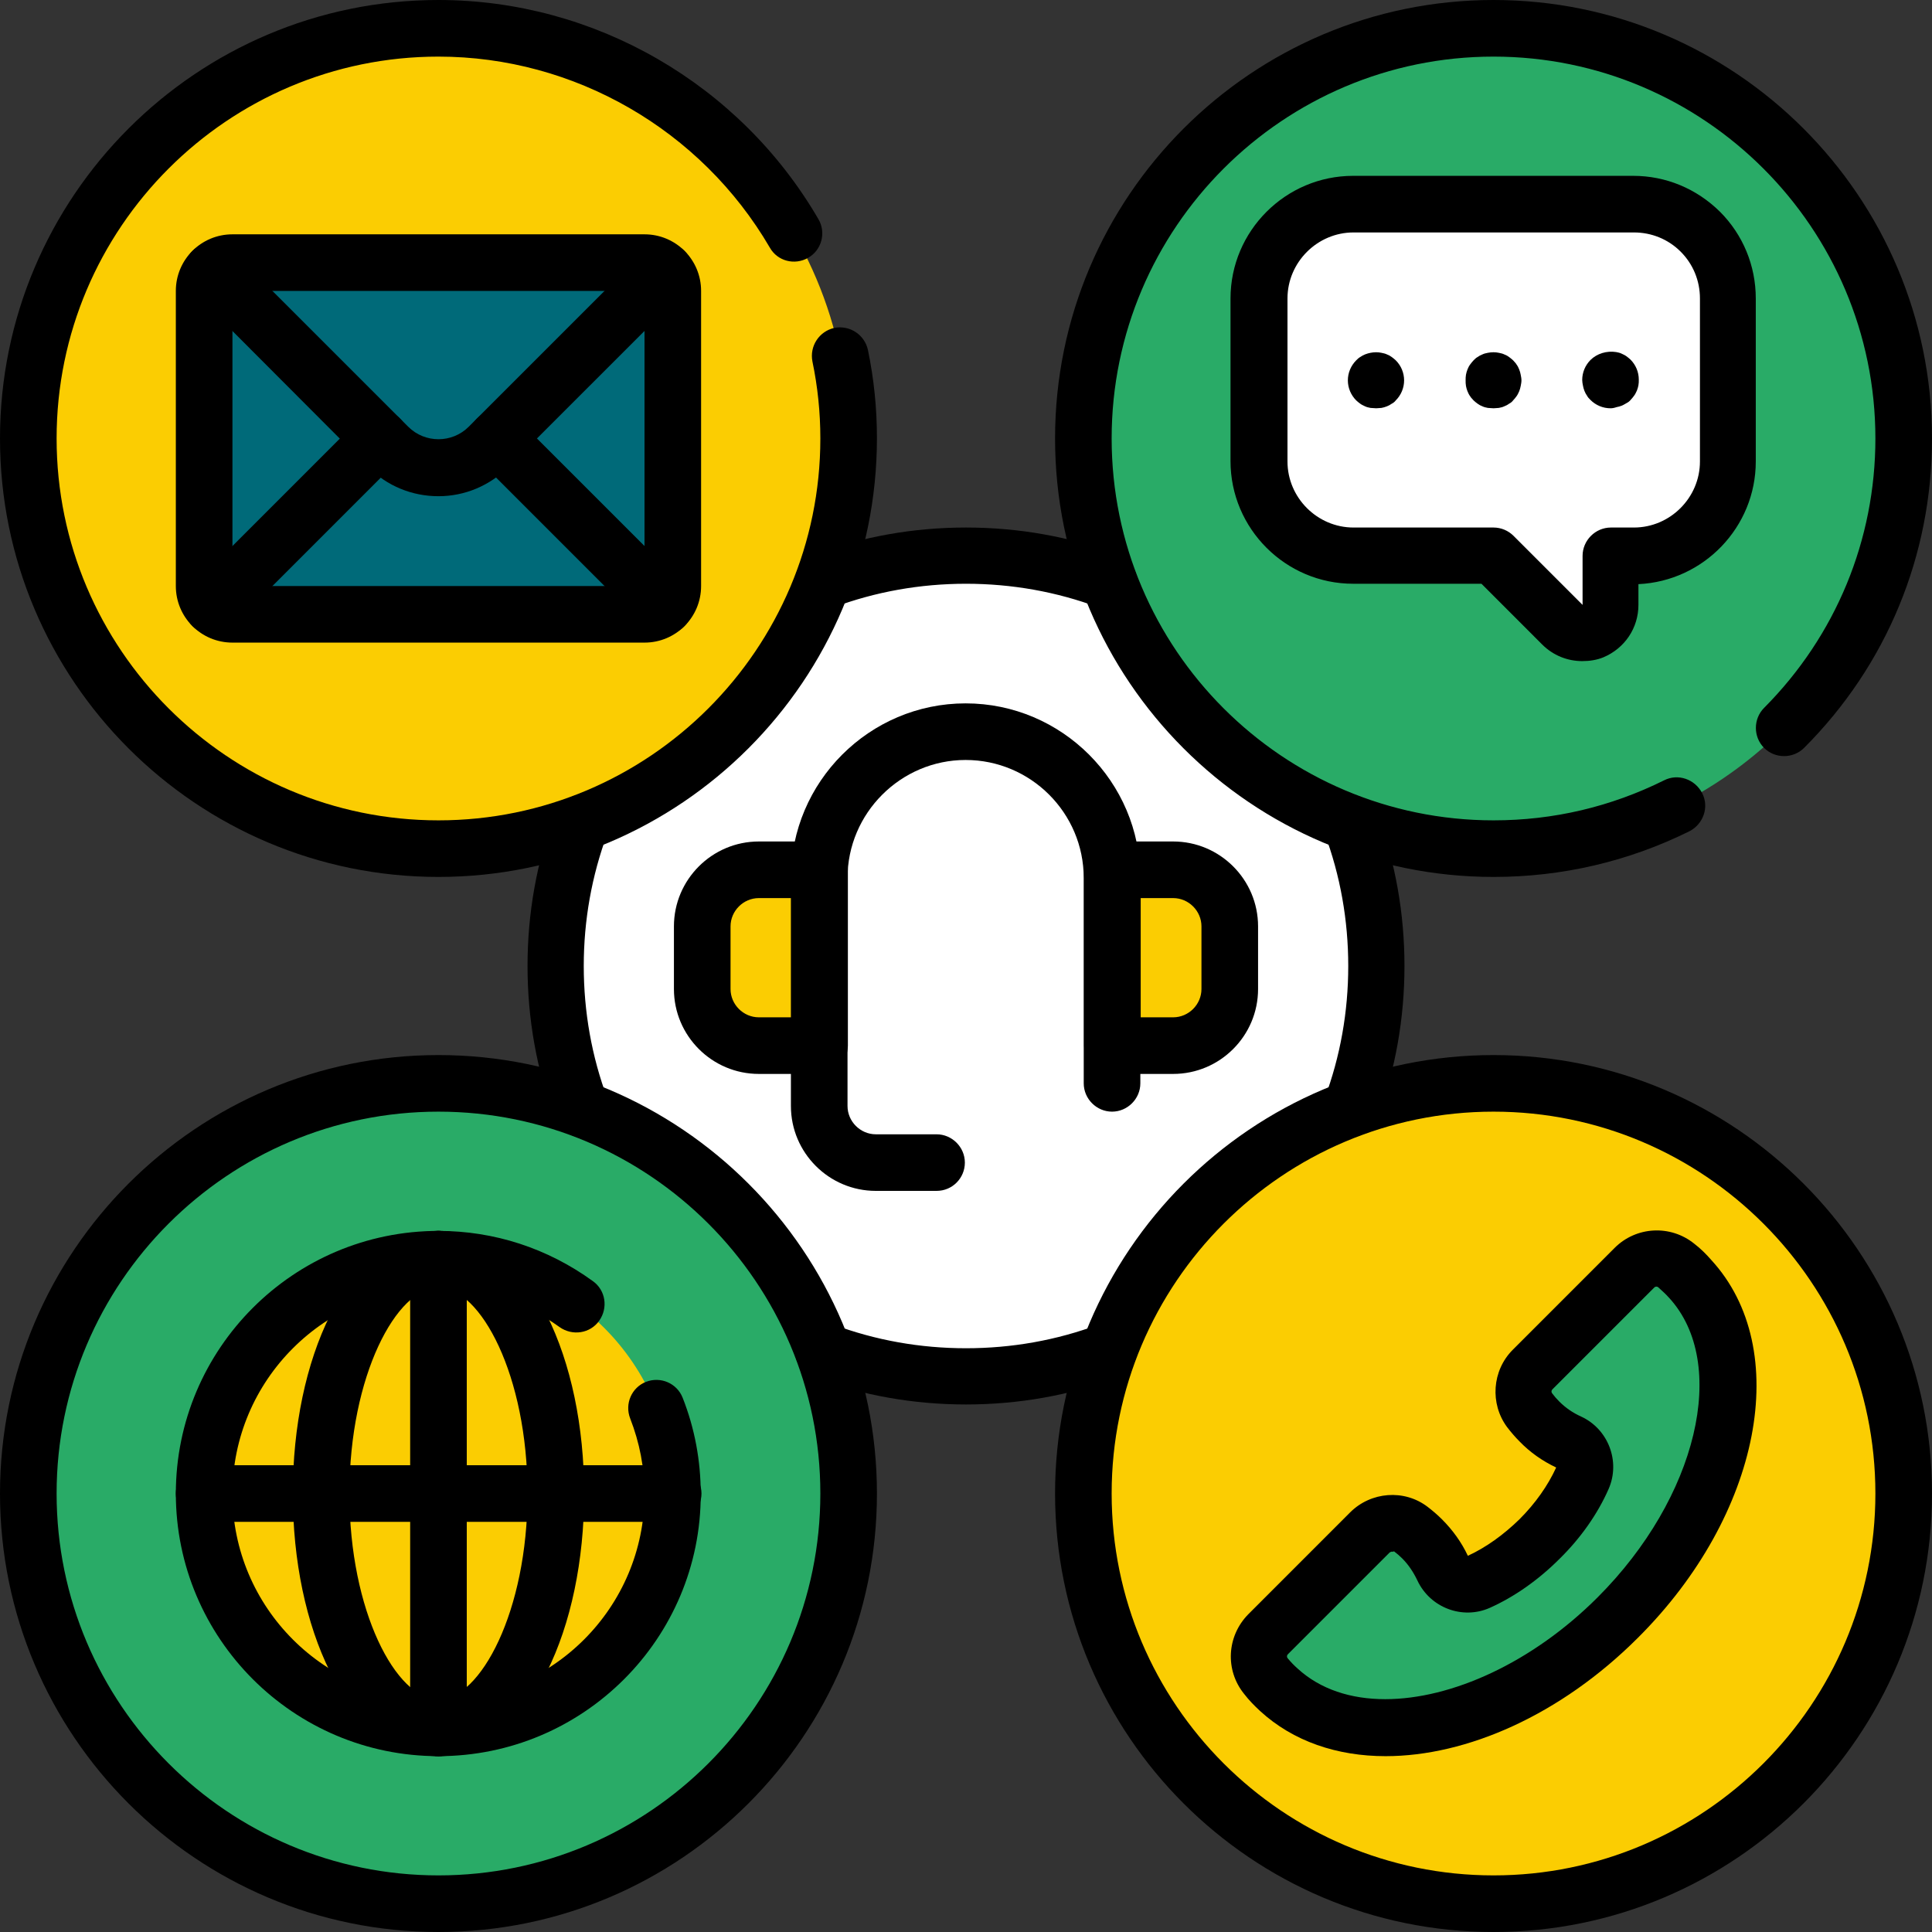 <svg width="80" height="80" viewBox="0 0 80 80" fill="none" xmlns="http://www.w3.org/2000/svg">
<rect x="0" y="0" width="80" height="80" fill="#333333" stroke="none"/>
<g clip-path="url(#clip0_157_2033)">
<path d="M40 56.984C49.38 56.984 56.984 49.38 56.984 40C56.984 30.62 49.38 23.016 40 23.016C30.62 23.016 23.016 30.62 23.016 40C23.016 49.38 30.62 56.984 40 56.984Z" fill="white"/>
<path d="M18.156 35.141C27.537 35.141 35.141 27.537 35.141 18.156C35.141 8.776 27.537 1.172 18.156 1.172C8.776 1.172 1.172 8.776 1.172 18.156C1.172 27.537 8.776 35.141 18.156 35.141Z" fill="#FBCD02"/>
<path d="M61.844 35.141C71.224 35.141 78.828 27.537 78.828 18.156C78.828 8.776 71.224 1.172 61.844 1.172C52.464 1.172 44.859 8.776 44.859 18.156C44.859 27.537 52.464 35.141 61.844 35.141Z" fill="#29AB67"/>
<path d="M67.641 8.453H56.047C53.891 8.453 52.141 10.203 52.141 12.359V19.109C52.141 21.266 53.891 23.016 56.047 23.016H61.844L64.703 25.875C65.438 26.609 66.703 26.094 66.703 25.047V23.016H67.656C69.812 23.016 71.562 21.266 71.562 19.109V12.359C71.547 10.203 69.797 8.453 67.641 8.453Z" fill="white"/>
<path d="M61.844 78.828C71.224 78.828 78.828 71.224 78.828 61.844C78.828 52.464 71.224 44.859 61.844 44.859C52.464 44.859 44.859 52.464 44.859 61.844C44.859 71.224 52.464 78.828 61.844 78.828Z" fill="#FBCD02"/>
<path d="M69.984 52.969C69.812 52.781 69.625 52.594 69.406 52.422C68.891 52 68.141 52.047 67.688 52.516L63.469 56.734C63.016 57.188 62.953 57.906 63.344 58.422C63.469 58.594 63.609 58.75 63.75 58.891C64.125 59.266 64.547 59.547 64.984 59.75C65.531 60 65.781 60.656 65.547 61.203C65.156 62.062 64.547 62.953 63.75 63.75C62.953 64.547 62.062 65.156 61.203 65.547C60.656 65.797 60 65.547 59.75 64.984C59.547 64.531 59.25 64.109 58.891 63.75C58.734 63.594 58.578 63.469 58.422 63.344C57.906 62.969 57.188 63.016 56.734 63.469L52.516 67.688C52.047 68.156 52.016 68.906 52.422 69.406C52.594 69.625 52.781 69.812 52.969 69.984C56.156 72.922 62.375 71.609 67 66.984C71.609 62.375 72.922 56.156 69.984 52.969Z" fill="#29AB67"/>
<path d="M18.156 78.828C27.537 78.828 35.141 71.224 35.141 61.844C35.141 52.464 27.537 44.859 18.156 44.859C8.776 44.859 1.172 52.464 1.172 61.844C1.172 71.224 8.776 78.828 18.156 78.828Z" fill="#29AB67"/>
<path d="M18.156 71.547C23.515 71.547 27.859 67.203 27.859 61.844C27.859 56.485 23.515 52.141 18.156 52.141C12.797 52.141 8.453 56.485 8.453 61.844C8.453 67.203 12.797 71.547 18.156 71.547Z" fill="#FBCD02"/>
<path d="M33.938 43.297H31.422C30.125 43.297 29.078 42.25 29.078 40.953V38.359C29.078 37.062 30.125 36.016 31.422 36.016H33.938V43.297Z" fill="#FBCD02"/>
<path d="M46.062 43.297H48.578C49.875 43.297 50.922 42.25 50.922 40.953V38.359C50.922 37.062 49.875 36.016 48.578 36.016H46.062V43.297Z" fill="#FBCD02"/>
<path d="M26.688 25.438H9.625C8.984 25.438 8.453 24.906 8.453 24.266V12.047C8.453 11.406 8.984 10.875 9.625 10.875H26.688C27.328 10.875 27.859 11.406 27.859 12.047V24.266C27.859 24.922 27.344 25.438 26.688 25.438Z" fill="#006A79"/>
<path d="M18.156 36.312C8.141 36.312 0 28.172 0 18.156C0 8.141 8.141 0 18.156 0C24.625 0 30.641 3.484 33.891 9.078C34.219 9.641 34.016 10.359 33.469 10.672C32.906 11 32.188 10.812 31.875 10.25C29.031 5.375 23.781 2.344 18.156 2.344C9.438 2.344 2.344 9.438 2.344 18.156C2.344 26.875 9.438 33.969 18.156 33.969C26.875 33.969 33.969 26.875 33.969 18.156C33.969 17.078 33.859 16.016 33.641 14.969C33.516 14.328 33.922 13.719 34.547 13.578C35.188 13.453 35.797 13.859 35.938 14.484C36.188 15.688 36.312 16.906 36.312 18.141C36.312 28.172 28.172 36.312 18.156 36.312Z" fill="black"/>
<path d="M61.844 36.312C51.828 36.312 43.688 28.172 43.688 18.156C43.688 8.141 51.828 0 61.844 0C71.859 0 80 8.141 80 18.156C80 23 78.125 27.547 74.703 30.969C74.25 31.422 73.5 31.422 73.047 30.969C72.594 30.516 72.594 29.766 73.047 29.312C76.016 26.328 77.656 22.359 77.656 18.156C77.656 9.438 70.562 2.344 61.844 2.344C53.125 2.344 46.031 9.438 46.031 18.156C46.031 26.875 53.125 33.969 61.844 33.969C64.328 33.969 66.703 33.406 68.906 32.312C69.484 32.016 70.188 32.266 70.484 32.844C70.781 33.422 70.531 34.125 69.953 34.422C67.422 35.672 64.688 36.312 61.844 36.312Z" fill="black"/>
<path d="M61.844 80C51.828 80 43.688 71.859 43.688 61.844C43.688 51.828 51.828 43.688 61.844 43.688C71.859 43.688 80 51.828 80 61.844C80 71.859 71.859 80 61.844 80ZM61.844 46.031C53.125 46.031 46.031 53.125 46.031 61.844C46.031 70.562 53.125 77.656 61.844 77.656C70.562 77.656 77.656 70.562 77.656 61.844C77.656 53.125 70.562 46.031 61.844 46.031Z" fill="black"/>
<path d="M18.156 80C8.141 80 0 71.859 0 61.844C0 51.828 8.141 43.688 18.156 43.688C28.172 43.688 36.312 51.828 36.312 61.844C36.312 71.859 28.172 80 18.156 80ZM18.156 46.031C9.438 46.031 2.344 53.125 2.344 61.844C2.344 70.562 9.438 77.656 18.156 77.656C26.875 77.656 33.969 70.562 33.969 61.844C33.969 53.125 26.875 46.031 18.156 46.031Z" fill="black"/>
<path d="M18.156 72.719C12.156 72.719 7.281 67.844 7.281 61.844C7.281 55.844 12.156 50.969 18.156 50.969C20.469 50.969 22.672 51.688 24.547 53.047C25.078 53.422 25.188 54.156 24.812 54.688C24.438 55.219 23.703 55.328 23.172 54.953C21.703 53.891 19.969 53.328 18.156 53.328C13.453 53.328 9.625 57.156 9.625 61.859C9.625 66.562 13.453 70.391 18.156 70.391C22.859 70.391 26.688 66.562 26.688 61.859C26.688 60.781 26.484 59.734 26.094 58.734C25.859 58.125 26.156 57.453 26.75 57.219C27.359 56.984 28.031 57.281 28.266 57.875C28.766 59.141 29.016 60.484 29.016 61.859C29.031 67.844 24.156 72.719 18.156 72.719Z" fill="black"/>
<path d="M18.156 72.719C17.516 72.719 16.984 72.188 16.984 71.547C16.984 70.906 17.516 70.375 18.156 70.375C19.891 70.375 21.844 66.719 21.844 61.844C21.844 56.969 19.906 53.312 18.156 53.312C17.516 53.312 16.984 52.781 16.984 52.141C16.984 51.5 17.516 50.969 18.156 50.969C19.922 50.969 21.516 52.203 22.641 54.453C23.641 56.453 24.188 59.062 24.188 61.844C24.188 64.609 23.641 67.234 22.641 69.234C21.516 71.484 19.922 72.719 18.156 72.719Z" fill="black"/>
<path d="M18.156 72.719C16.391 72.719 14.797 71.484 13.672 69.234C12.672 67.234 12.125 64.625 12.125 61.844C12.125 59.062 12.672 56.453 13.672 54.453C14.797 52.203 16.391 50.969 18.156 50.969C18.797 50.969 19.328 51.5 19.328 52.141C19.328 52.781 18.797 53.312 18.156 53.312C16.422 53.312 14.469 56.969 14.469 61.844C14.469 66.719 16.406 70.375 18.156 70.375C18.797 70.375 19.328 70.906 19.328 71.547C19.328 72.188 18.812 72.719 18.156 72.719Z" fill="black"/>
<path d="M38.781 49.312H36.266C34.328 49.312 32.75 47.734 32.75 45.797V36.359C32.75 32.375 36 29.125 39.984 29.125C43.969 29.125 47.219 32.375 47.219 36.359V44.859C47.219 45.5 46.688 46.031 46.047 46.031C45.406 46.031 44.875 45.5 44.875 44.859V36.359C44.875 33.656 42.672 31.469 39.984 31.469C37.297 31.469 35.094 33.672 35.094 36.359V45.797C35.094 46.438 35.625 46.969 36.266 46.969H38.781C39.422 46.969 39.953 47.5 39.953 48.141C39.953 48.781 39.438 49.312 38.781 49.312Z" fill="black"/>
<path d="M33.938 44.469H31.422C29.484 44.469 27.906 42.891 27.906 40.953V38.359C27.906 36.422 29.484 34.844 31.422 34.844H33.938C34.578 34.844 35.109 35.375 35.109 36.016V43.297C35.109 43.938 34.578 44.469 33.938 44.469ZM31.422 37.188C30.781 37.188 30.25 37.719 30.25 38.359V40.953C30.25 41.594 30.781 42.125 31.422 42.125H32.766V37.188H31.422Z" fill="black"/>
<path d="M48.578 44.469H46.062C45.422 44.469 44.891 43.938 44.891 43.297V36.016C44.891 35.375 45.422 34.844 46.062 34.844H48.578C50.516 34.844 52.094 36.422 52.094 38.359V40.953C52.094 42.891 50.516 44.469 48.578 44.469ZM47.234 42.125H48.578C49.219 42.125 49.75 41.594 49.75 40.953V38.359C49.75 37.719 49.219 37.188 48.578 37.188H47.234V42.125Z" fill="black"/>
<path d="M57.375 72.719C55.375 72.719 53.547 72.109 52.172 70.844C51.953 70.641 51.719 70.406 51.516 70.141C50.719 69.156 50.797 67.75 51.688 66.844L55.906 62.625C56.766 61.766 58.141 61.656 59.109 62.391C59.312 62.547 59.516 62.719 59.703 62.906C60.156 63.359 60.516 63.859 60.781 64.422C61.531 64.078 62.266 63.547 62.922 62.906C63.578 62.25 64.094 61.516 64.438 60.766C63.875 60.5 63.359 60.141 62.922 59.688C62.734 59.5 62.562 59.297 62.406 59.094C61.688 58.125 61.781 56.75 62.641 55.891L66.859 51.672C67.75 50.781 69.172 50.703 70.156 51.5C70.422 51.703 70.656 51.938 70.859 52.172C74.25 55.859 72.922 62.734 67.828 67.812C64.625 71.016 60.734 72.719 57.375 72.719ZM57.641 64.25C57.609 64.25 57.578 64.266 57.547 64.281L53.328 68.5C53.281 68.547 53.281 68.609 53.313 68.656C53.453 68.828 53.594 68.969 53.734 69.094C54.672 69.953 55.938 70.359 57.359 70.359C60.094 70.359 63.438 68.859 66.156 66.141C70.281 62.016 71.609 56.453 69.109 53.734C69.109 53.734 69.109 53.734 69.094 53.719C68.969 53.578 68.812 53.438 68.656 53.297C68.609 53.266 68.547 53.266 68.5 53.312L64.281 57.531C64.234 57.578 64.234 57.641 64.266 57.688C64.359 57.812 64.453 57.922 64.563 58.031C64.828 58.297 65.125 58.5 65.469 58.656C66.594 59.172 67.109 60.516 66.609 61.656C66.156 62.688 65.453 63.688 64.578 64.547C63.703 65.422 62.703 66.125 61.688 66.578C60.562 67.078 59.219 66.578 58.688 65.438C58.531 65.109 58.328 64.797 58.063 64.531C57.953 64.422 57.844 64.328 57.719 64.234C57.688 64.266 57.672 64.25 57.641 64.25Z" fill="black"/>
<path d="M27.859 63.016H8.453C7.812 63.016 7.281 62.484 7.281 61.844C7.281 61.203 7.812 60.672 8.453 60.672H27.875C28.516 60.672 29.047 61.203 29.047 61.844C29.047 62.484 28.516 63.016 27.859 63.016Z" fill="black"/>
<path d="M18.156 72.719C17.516 72.719 16.984 72.188 16.984 71.547V52.141C16.984 51.5 17.516 50.969 18.156 50.969C18.797 50.969 19.328 51.5 19.328 52.141V71.547C19.328 72.188 18.812 72.719 18.156 72.719Z" fill="black"/>
<path d="M65.516 27.375C64.906 27.375 64.312 27.141 63.859 26.688L61.344 24.172H56.031C53.234 24.172 50.953 21.891 50.953 19.094V12.359C50.953 9.562 53.234 7.281 56.031 7.281H67.625C68.984 7.281 70.25 7.812 71.219 8.766C72.172 9.719 72.703 11 72.703 12.359V19.109C72.703 21.828 70.547 24.062 67.844 24.188V25.047C67.844 26 67.281 26.844 66.391 27.219C66.125 27.328 65.828 27.375 65.516 27.375ZM56.047 9.625C54.547 9.625 53.312 10.859 53.312 12.359V19.109C53.312 20.609 54.547 21.844 56.047 21.844H61.844C62.156 21.844 62.453 21.969 62.672 22.188L65.531 25.047V23.016C65.531 22.375 66.062 21.844 66.703 21.844H67.656C69.156 21.844 70.391 20.609 70.391 19.109V12.359C70.391 11.625 70.109 10.938 69.594 10.422C69.078 9.906 68.391 9.625 67.656 9.625H56.047Z" fill="black"/>
<path d="M61.844 16.906C61.766 16.906 61.688 16.891 61.609 16.891C61.531 16.875 61.453 16.859 61.391 16.828C61.312 16.797 61.25 16.766 61.188 16.719C61.125 16.672 61.062 16.625 61.016 16.578C60.969 16.516 60.906 16.469 60.875 16.406C60.828 16.344 60.797 16.281 60.766 16.203C60.734 16.125 60.719 16.062 60.703 15.984C60.688 15.906 60.688 15.828 60.688 15.75C60.688 15.672 60.688 15.594 60.703 15.516C60.719 15.438 60.734 15.375 60.766 15.297C60.797 15.219 60.828 15.156 60.875 15.094C60.922 15.031 60.969 14.969 61.016 14.922C61.062 14.875 61.125 14.812 61.188 14.781C61.25 14.734 61.312 14.703 61.391 14.672C61.453 14.641 61.531 14.625 61.609 14.609C61.766 14.578 61.922 14.578 62.062 14.609C62.141 14.625 62.219 14.641 62.281 14.672C62.359 14.703 62.422 14.734 62.484 14.781C62.547 14.828 62.609 14.875 62.656 14.922C62.703 14.984 62.766 15.031 62.797 15.094C62.844 15.156 62.875 15.219 62.906 15.297C62.938 15.375 62.953 15.438 62.969 15.516C62.984 15.594 63 15.672 63 15.75C63 15.828 62.984 15.906 62.969 15.984C62.953 16.062 62.938 16.125 62.906 16.203C62.875 16.266 62.844 16.344 62.797 16.406C62.75 16.469 62.703 16.531 62.656 16.578C62.609 16.641 62.547 16.688 62.484 16.719C62.422 16.766 62.359 16.797 62.281 16.828C62.219 16.859 62.141 16.875 62.062 16.891C62 16.891 61.922 16.906 61.844 16.906Z" fill="black"/>
<path d="M56.984 16.906C56.906 16.906 56.828 16.891 56.75 16.891C56.672 16.875 56.594 16.859 56.531 16.828C56.469 16.797 56.391 16.766 56.328 16.719C56.266 16.672 56.203 16.625 56.156 16.578C55.938 16.359 55.812 16.062 55.812 15.75C55.812 15.438 55.938 15.141 56.156 14.922C56.203 14.875 56.266 14.812 56.328 14.781C56.391 14.734 56.453 14.703 56.531 14.672C56.609 14.641 56.672 14.625 56.75 14.609C56.906 14.578 57.062 14.578 57.203 14.609C57.281 14.625 57.359 14.641 57.422 14.672C57.5 14.703 57.562 14.734 57.625 14.781C57.688 14.828 57.75 14.875 57.797 14.922C58.016 15.141 58.141 15.438 58.141 15.75C58.141 16.062 58.016 16.359 57.797 16.578C57.75 16.641 57.688 16.688 57.625 16.719C57.562 16.766 57.5 16.797 57.422 16.828C57.344 16.859 57.281 16.875 57.203 16.891C57.141 16.891 57.062 16.906 56.984 16.906Z" fill="black"/>
<path d="M66.688 16.906C66.375 16.906 66.078 16.781 65.859 16.562C65.797 16.5 65.75 16.453 65.719 16.391C65.672 16.328 65.641 16.266 65.609 16.188C65.578 16.109 65.562 16.047 65.547 15.969C65.531 15.891 65.516 15.812 65.516 15.734C65.516 15.422 65.641 15.125 65.859 14.906C66.125 14.641 66.531 14.516 66.922 14.578C67 14.594 67.078 14.609 67.141 14.641C67.203 14.672 67.281 14.703 67.344 14.75C67.406 14.797 67.469 14.844 67.516 14.891C67.734 15.109 67.859 15.406 67.859 15.719C67.859 15.797 67.859 15.875 67.844 15.953C67.828 16.031 67.812 16.094 67.781 16.172C67.75 16.234 67.719 16.312 67.672 16.375C67.625 16.438 67.578 16.5 67.531 16.547C67.484 16.609 67.422 16.656 67.359 16.688C67.297 16.719 67.234 16.766 67.156 16.797C67.078 16.828 67.016 16.844 66.938 16.859C66.844 16.891 66.766 16.906 66.688 16.906Z" fill="black"/>
<path d="M26.688 26.609H9.625C8.328 26.609 7.281 25.562 7.281 24.266V12.047C7.281 10.75 8.328 9.703 9.625 9.703H26.688C27.984 9.703 29.031 10.75 29.031 12.047V24.266C29.031 25.562 27.984 26.609 26.688 26.609ZM9.625 12.047V24.266H26.688V12.047H9.625Z" fill="black"/>
<path d="M18.156 20.547C17.062 20.547 16.031 20.125 15.25 19.344L7.969 12.047C7.516 11.594 7.516 10.844 7.969 10.391C8.422 9.938 9.172 9.938 9.625 10.391L16.906 17.672C17.594 18.359 18.719 18.359 19.406 17.672L26.688 10.391C27.141 9.938 27.891 9.938 28.344 10.391C28.797 10.844 28.797 11.594 28.344 12.047L21.062 19.328C20.281 20.109 19.25 20.547 18.156 20.547Z" fill="black"/>
<path d="M27.516 26.266C27.219 26.266 26.922 26.156 26.688 25.922L19.75 18.984C19.297 18.531 19.297 17.781 19.75 17.328C20.203 16.875 20.953 16.875 21.406 17.328L28.344 24.266C28.797 24.719 28.797 25.469 28.344 25.922C28.125 26.156 27.828 26.266 27.516 26.266Z" fill="black"/>
<path d="M8.797 26.266C8.5 26.266 8.203 26.156 7.969 25.922C7.516 25.469 7.516 24.719 7.969 24.266L14.906 17.328C15.359 16.875 16.109 16.875 16.562 17.328C17.016 17.781 17.016 18.531 16.562 18.984L9.625 25.922C9.391 26.156 9.094 26.266 8.797 26.266Z" fill="black"/>
<path d="M40 58.156C37.828 58.156 35.703 57.781 33.688 57.031C33.078 56.812 32.766 56.125 33 55.531C33.219 54.922 33.906 54.609 34.5 54.844C36.25 55.5 38.109 55.828 40 55.828C41.891 55.828 43.75 55.5 45.5 54.844C46.109 54.625 46.781 54.922 47 55.531C47.219 56.141 46.922 56.812 46.313 57.031C44.297 57.781 42.172 58.156 40 58.156Z" fill="black"/>
<path d="M24.062 47.078C23.594 47.078 23.141 46.781 22.969 46.312C22.219 44.297 21.844 42.172 21.844 40C21.844 37.828 22.219 35.703 22.969 33.688C23.188 33.078 23.875 32.766 24.469 33C25.078 33.219 25.391 33.906 25.156 34.5C24.5 36.266 24.172 38.109 24.172 40C24.172 41.891 24.5 43.75 25.156 45.5C25.375 46.109 25.078 46.781 24.469 47C24.344 47.062 24.203 47.078 24.062 47.078Z" fill="black"/>
<path d="M34.094 25.234C33.625 25.234 33.172 24.938 33 24.469C32.781 23.859 33.078 23.188 33.687 22.969C35.703 22.219 37.828 21.844 40 21.844C42.172 21.844 44.297 22.219 46.312 22.969C46.922 23.188 47.234 23.875 47 24.469C46.781 25.078 46.094 25.391 45.5 25.156C43.75 24.5 41.891 24.172 40 24.172C38.109 24.172 36.25 24.5 34.5 25.156C34.359 25.219 34.219 25.234 34.094 25.234Z" fill="black"/>
<path d="M55.938 47.078C55.797 47.078 55.672 47.047 55.531 47C54.922 46.781 54.609 46.094 54.844 45.5C55.5 43.75 55.828 41.891 55.828 40C55.828 38.109 55.5 36.25 54.844 34.5C54.625 33.891 54.922 33.219 55.531 33C56.141 32.781 56.813 33.078 57.031 33.688C57.781 35.703 58.156 37.828 58.156 40C58.156 42.172 57.781 44.297 57.031 46.312C56.859 46.797 56.406 47.078 55.938 47.078Z" fill="black"/>
</g>
<defs>
<clipPath id="clip0_157_2033">
<rect width="80" height="80" fill="white"/>
</clipPath>
</defs>
</svg>
